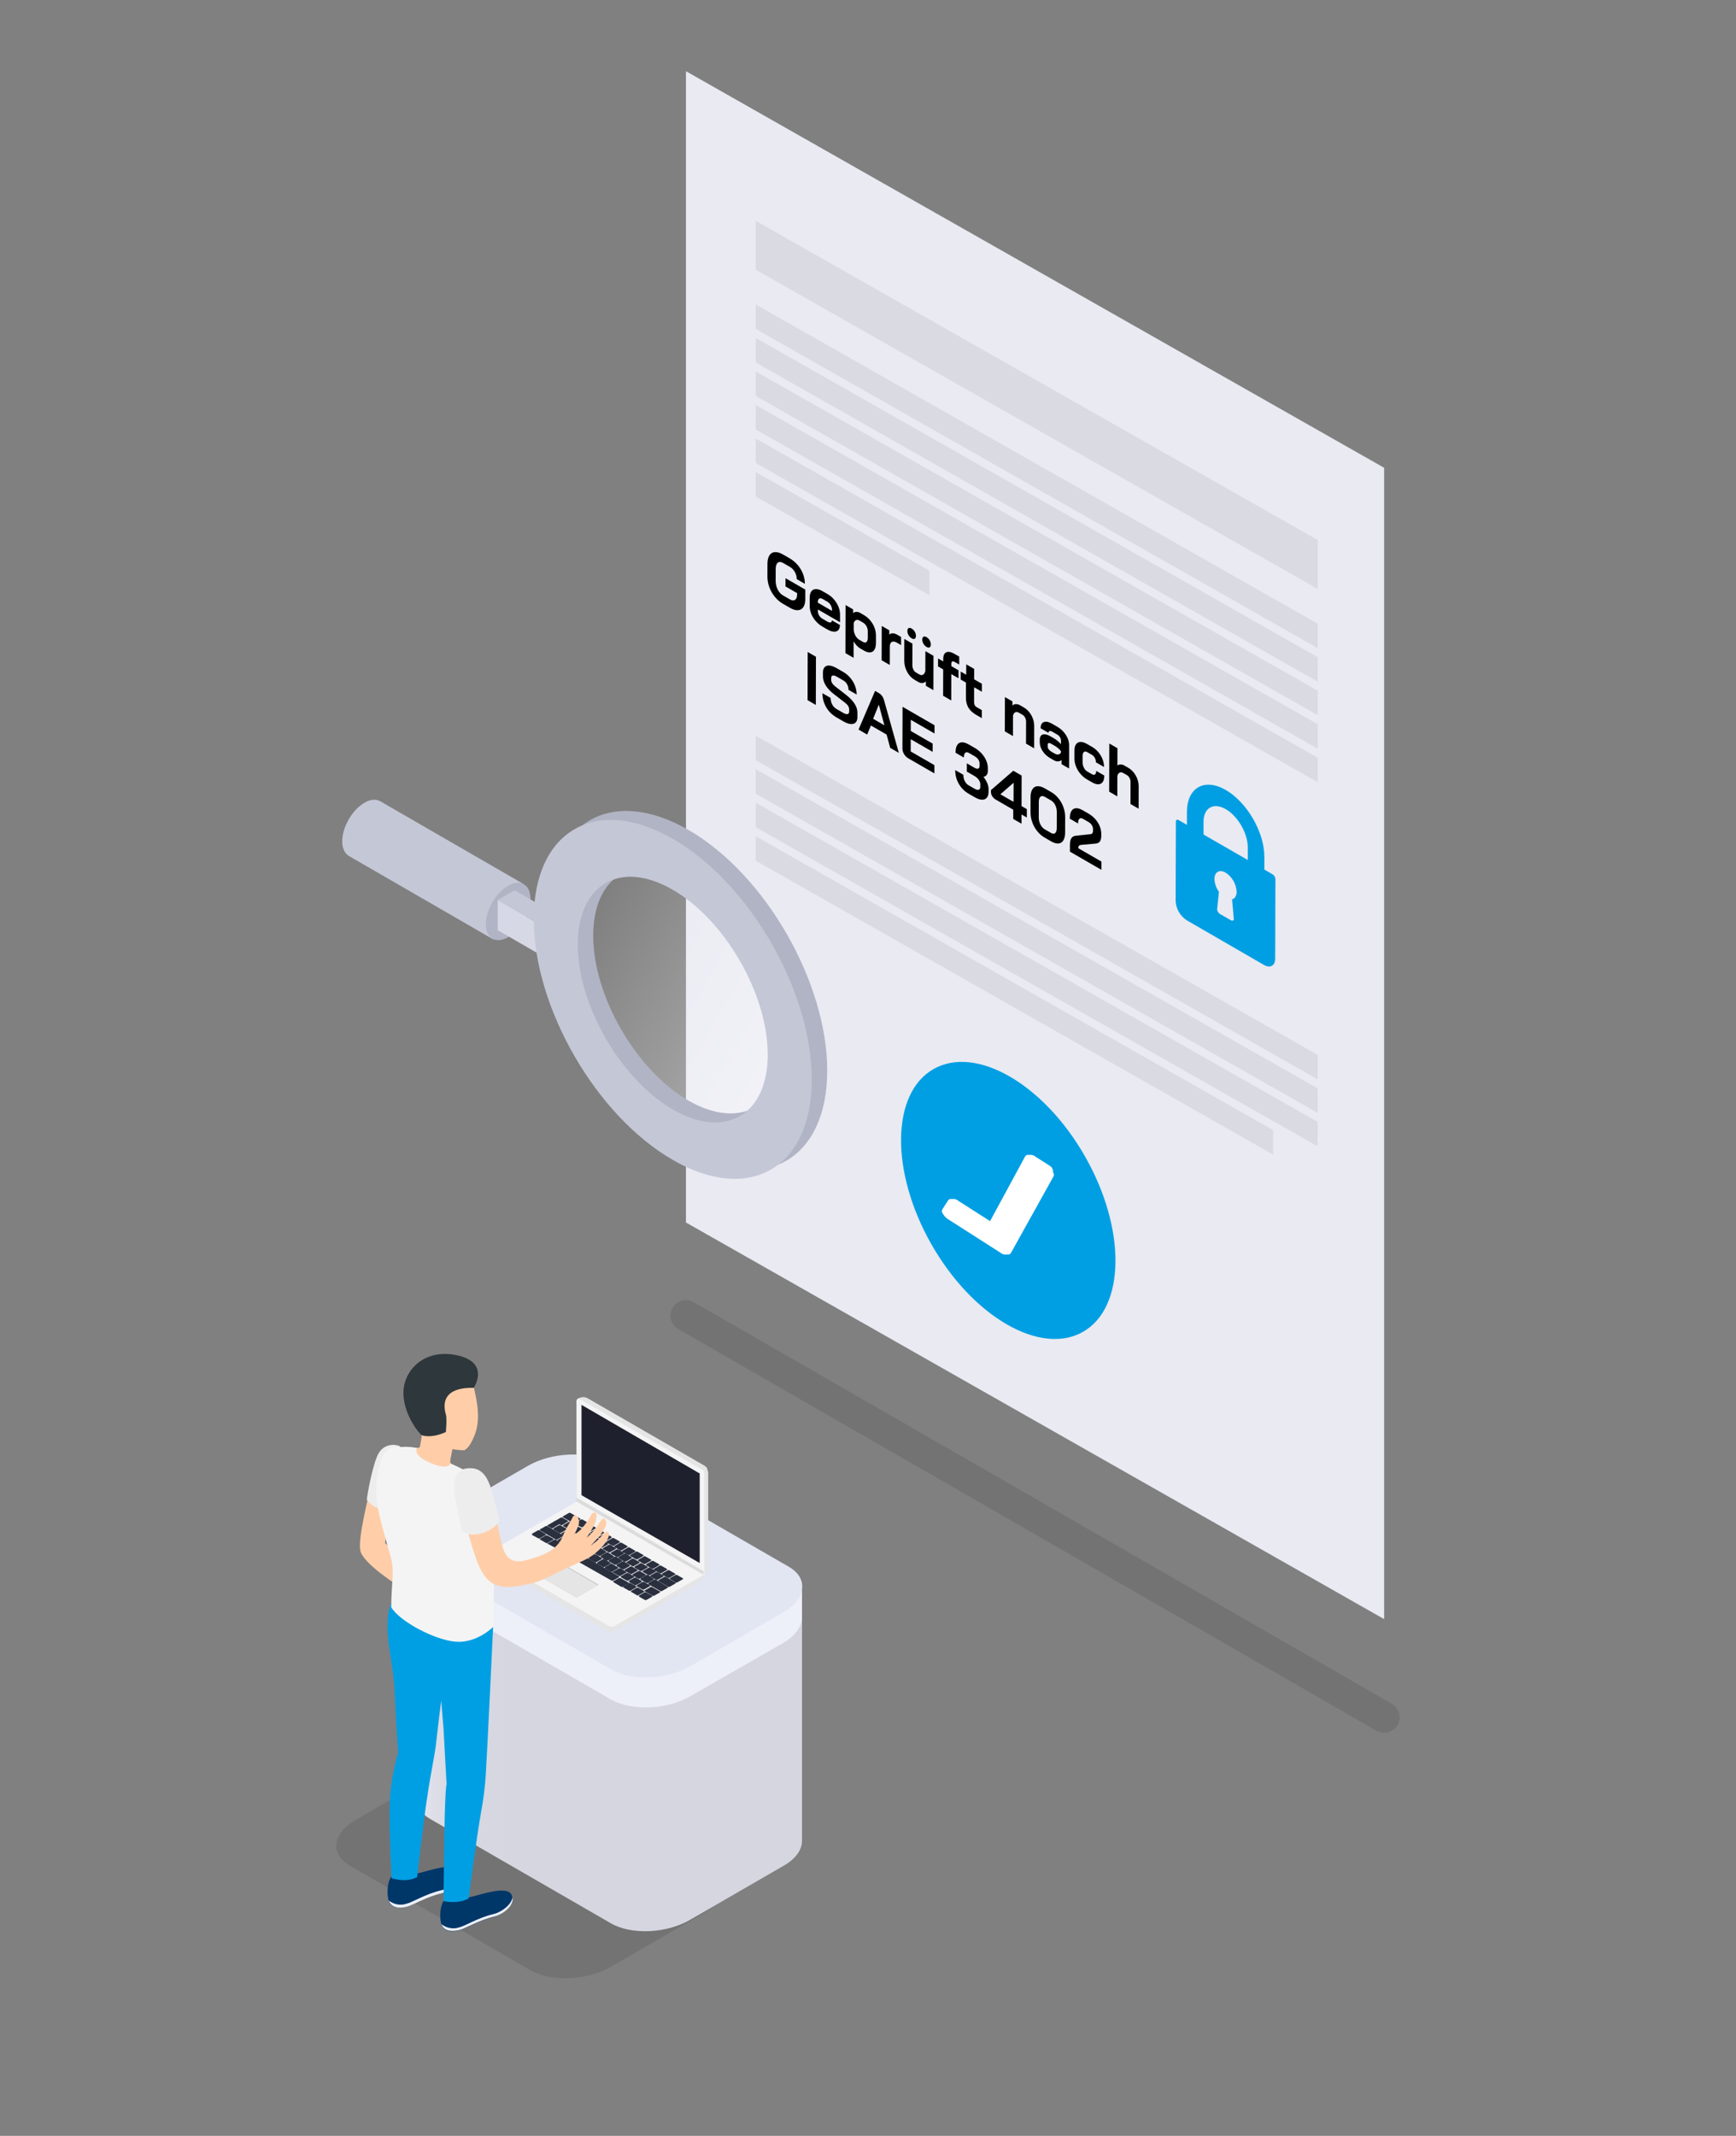 <svg viewBox="0 0 898.68 1105.3" xmlns="http://www.w3.org/2000/svg" xmlns:xlink="http://www.w3.org/1999/xlink"><rect x="0" y="0" width="898.68" height="1105.3" fill="#808080" stroke="none"/><linearGradient id="a" gradientTransform="matrix(1 0 0 -1 0 1376.37)" gradientUnits="userSpaceOnUse" x1="215.56" x2="415.19" y1="477.04" y2="477.04"><stop offset="0" stop-color="#e9eaf4"/><stop offset=".04" stop-color="#dedfe9"/><stop offset=".1" stop-color="#d7d8e2"/><stop offset=".27" stop-color="#d5d6e0"/></linearGradient><linearGradient id="b" gradientTransform="matrix(1 0 0 -1 0 1241.84)" gradientUnits="userSpaceOnUse" x1="414.47" x2="282.02" y1="686.3" y2="762.77"><stop offset="0" stop-color="#fff" stop-opacity=".4"/><stop offset=".89" stop-color="#fff" stop-opacity="0"/></linearGradient><path d="m716.53 896.72c-1.4 0-2.78-.37-3.99-1.07l-361.44-207.87c-3.84-2.21-5.17-7.12-2.96-10.96s7.12-5.17 10.96-2.96l361.44 207.87c3.84 2.21 5.17 7.12 2.96 10.96-1.43 2.49-4.09 4.03-6.96 4.02z" opacity=".1"/><path d="m716.53 837.89-361.43-205.25v-595.8l361.43 205.24z" fill="#e9eaf2"/><path d="m682.11 304.75-290.87-165.17v-25.3l290.87 165.17z" fill="#d9dae2"/><path d="m682.11 335.4-290.87-165.17v-12.65l290.87 165.17z" fill="#d9dae2"/><path d="m682.11 352.74-290.87-165.17v-12.65l290.87 165.17z" fill="#d9dae2"/><path d="m682.11 370.08-290.87-165.17v-12.65l290.87 165.17z" fill="#d9dae2"/><path d="m682.11 387.42-290.87-165.17v-12.64l290.87 165.17z" fill="#d9dae2"/><path d="m682.11 404.77-290.87-165.18v-12.64l290.87 165.17z" fill="#d9dae2"/><path d="m481.12 307.98-89.88-51.04v-12.65l89.88 51.04z" fill="#d9dae2"/><path d="m682.11 558.55-290.87-165.17v-12.65l290.87 165.17z" fill="#d9dae2"/><path d="m682.11 575.89-290.87-165.17v-12.65l290.87 165.17z" fill="#d9dae2"/><path d="m682.11 593.23-290.87-165.17v-12.65l290.87 165.18z" fill="#d9dae2"/><path d="m659.07 597.49-267.83-152.09v-12.64l267.83 152.08z" fill="#d9dae2"/><ellipse cx="522.27" cy="621.31" fill="#009fe3" rx="45.82" ry="78.26" transform="matrix(.869 -.494 .494 .869 -238.83 339.31)"/><path d="m543.73 603.48-7.57-4.83c-.89-.81-2.11-1.17-3.3-.98-1.05-.11-1.7.03-2.21.83l-18.11 33.43-16.33-10.43c-.89-.81-2.11-1.17-3.3-.98-1.05-.11-1.7.03-2.21.83l-2.8 4.38c-.47.74-.4 1.7.18 2.36.58 1 1.36 1.88 2.28 2.58l27.48 17.56c.89.81 2.11 1.17 3.3.98 1.05.11 1.7-.03 2.21-.83l21.92-39.4c.47-.74.4-1.7-.18-2.36.18-1.22-.35-2.43-1.37-3.12z" fill="#fff"/><path d="m274.75 1019.71-93.48-54.16c-10.63-6.02-9.23-16.85 3.01-23.87l47.54-27.48c12.24-7.02 30.69-7.82 41.33-1.81l93.48 54.16c10.63 6.02 9.23 16.85-3.01 23.87l-47.54 27.48c-12.24 7.02-30.69 7.82-41.33 1.81z" opacity=".1"/><path d="m415.18 952.3v-130.6l-199.6-22.47v131.4c-.2 4.01 2.21 7.82 7.02 10.63l93.48 53.96c10.63 6.22 29.09 5.42 41.33-1.81l47.54-27.48c7.02-3.81 10.43-8.83 10.23-13.64z" fill="url(#a)"/><path d="m415.18 835.95v-14.24h-15.45l-85.26-49.35c-10.63-6.02-29.09-5.42-41.33 1.81l-47.34 27.48c-.8.4-1.6 1-2.41 1.6l-7.62-4.01v15.65c0 4.01 2.21 7.82 7.02 10.63l93.48 53.96c10.63 6.02 29.09 5.42 41.33-1.81l47.54-27.28c7.02-4.01 10.43-9.43 10.03-14.44z" fill="#edf0f9"/><path d="m316.28 863.84-93.48-53.96c-10.63-6.22-9.23-16.85 3.01-23.87l47.54-27.48c12.24-7.02 30.69-7.82 41.33-1.81l93.48 53.96c10.63 6.02 9.23 16.85-3.01 23.87l-47.54 27.48c-12.24 7.22-30.69 8.02-41.33 1.81z" fill="#e2e5f2"/><path d="m364.22 814.89c0 1.6-1 3.21-2.41 4.01l-43.13 24.88c-1.4.8-3.21.8-4.61 0l-60.18-34.91c-1.4-.8-2.41-2.41-2.41-4.01v-.2z" fill="#e5e5e5"/><path d="m362.02 818.9-43.13 24.88c-.8.4-1.6.6-2.41.6v-29.49h47.74c0 1.6-.8 3.21-2.21 4.01z" fill="#e5e5e5"/><path d="m318.28 841.37c-1 .6-2.21.6-3.21 0l-62.59-36.11c-.4-.2-.8-.6-.6-1 0-.4.2-.6.6-.6l46.14-26.68 65.8 37.91z" fill="#f4f4f4"/><path d="m277.96 814.89.4.2 20.06 11.63 11.04-6.42.4-.2-20.46-11.83z" fill="#bfbfbf"/><path d="m278.36 815.09 20.06 11.63 11.04-6.42-20.06-11.63z" fill="#e5e5e5"/><g fill="#2b303f"><path d="m346.77 817.09 2.81 1.81c.4.2.6.2 1 0l2.81-1.6c.4-.2.4-.4 0-.6l-2.81-1.6c-.4-.2-.6-.2-1 0l-2.81 1.6c-.2.2-.2.4 0 .4z"/><path d="m342.76 814.89 2.81 1.6c.4.2.6.2 1 0l2.81-1.6c.2-.2.4-.4 0-.6l-2.81-1.6c-.4-.2-.6-.2-1 0l-2.81 1.6c-.2.2-.2.4 0 .6z"/><path d="m338.55 812.48 2.81 1.6c.4.2.6.2 1 0l2.81-1.6c.2-.2.4-.4 0-.6l-2.81-1.6c-.4-.2-.6-.2-1 0l-2.81 1.6c-.2.2-.2.4 0 .6z"/><path d="m334.53 810.07 2.81 1.6c.4.2.6.2 1 0l2.81-1.6c.2-.2.4-.4 0-.6l-2.81-1.6c-.4-.2-.6-.2-1 0l-2.81 1.6c-.2.2-.2.4 0 .6z"/><path d="m330.32 807.67 2.81 1.6c.4.2.6.2 1 0l2.81-1.6c.2-.2.4-.4 0-.6l-2.81-1.6c-.2-.2-.6-.2-.8 0l-2.81 1.6c-.2.2-.4.4-.2.6z"/><path d="m326.31 805.26 2.81 1.6c.4.2.6.2 1 0l2.81-1.6c.2-.2.4-.4 0-.6l-2.81-1.6c-.4-.2-.6-.2-1 0l-2.81 1.6c-.2.2-.2.4 0 .6z"/><path d="m322.1 803.05 3.01 1.6c.2.2.6.2.8 0l2.81-1.6c.2-.2.4-.4 0-.6l-2.81-1.6c-.2-.2-.6-.2-.8 0l-2.81 1.6c-.2.2-.4.4-.2.6z"/><path d="m318.08 800.64 2.81 1.6c.4.2.6.2 1 0l2.81-1.6c.2-.2.4-.4 0-.6l-2.81-1.6c-.4-.2-.6-.2-1 0l-2.81 1.6c-.2.2-.2.4 0 .6z"/><path d="m314.07 798.24 2.81 1.6c.4.2.6.2 1 0l2.81-1.6c.2-.2.4-.4 0-.6l-2.81-1.6c-.4-.2-.6-.2-1 0l-2.81 1.6c-.2.2-.4.4 0 .6z"/><path d="m309.86 795.83 2.81 1.6c.4.2.6.2 1 0l2.81-1.6c.2-.2.2-.4 0-.6l-2.81-1.6c-.2-.2-.6-.2-.8 0l-2.81 1.6c-.4.2-.4.4-.2.6z"/><path d="m305.85 793.42 2.81 1.6c.4.2.6.2 1 0l2.81-1.6c.2-.2.4-.4 0-.6l-2.81-1.6c-.4-.2-.6-.2-1 0l-2.81 1.6c-.2.2-.4.4 0 .6z"/><path d="m301.63 791.02 3.01 1.6c.2.2.6.2.8 0l2.81-1.6c.2-.2.4-.4 0-.6l-2.81-1.6c-.4-.2-.6-.2-1 0l-2.81 1.6c-.2.2-.2.6 0 .6z"/><path d="m297.62 788.61 3.01 1.6c.4.2.6.2 1 0l2.81-1.6c.2-.2.4-.4 0-.6l-2.81-1.6c-.4-.2-.6-.2-1 0l-2.81 1.6c-.4.2-.4.4-.2.6z"/><path d="m291.4 785.2 5.02 2.81c.4.2.6.2 1 0l2.81-1.6c.2-.2.4-.4 0-.6l-4.81-2.81c-.4-.2-.6-.2-1 0l-2.81 1.6c-.4.2-.4.4-.2.6z"/><path d="m336.74 815.89 2.81 1.6c.4.2.6.2 1 0l2.81-1.6c.2-.2.4-.4 0-.6l-2.81-1.6c-.4-.2-.6-.2-1 0l-2.81 1.6c-.2.2-.2.6 0 .6z"/><path d="m332.73 813.48 2.81 1.6c.4.2.6.2 1 0l2.81-1.6c.2-.2.4-.4 0-.6l-2.81-1.6c-.2-.2-.6-.2-.8 0l-2.81 1.6c-.4.4-.6.6-.2.6z"/><path d="m328.51 811.28 2.81 1.6c.4.2.6.2 1 0l2.81-1.6c.4-.2.4-.4 0-.6l-2.81-1.6c-.4-.2-.6-.2-1 0l-2.81 1.6c-.2 0-.2.2 0 .6-.2-.2 0-.2 0 0z"/><path d="m324.5 808.87 2.81 1.6c.2.2.6.2.8 0l2.81-1.6c.2-.2.4-.4 0-.6l-2.81-1.6c-.4-.2-.6-.2-1 0l-2.61 1.6c-.2.2-.4.4 0 .6z"/><path d="m320.29 806.46 2.81 1.6c.4.2.6.2 1 0l2.81-1.6c.2-.2.4-.4 0-.6l-2.81-1.81c-.4-.2-.6-.2-1 0l-2.81 1.6c-.2.4-.2.6 0 .8z"/><path d="m316.28 804.06 2.81 1.6c.4.2.6.2 1 0l2.81-1.6c.2-.2.2-.4 0-.6l-2.81-1.6c-.4-.2-.6-.2-1 0l-2.81 1.6c-.2.2-.2.6 0 .6z"/><path d="m312.07 801.65 2.81 1.6c.4.2.6.2 1 0l2.81-1.6c.2-.2.4-.4 0-.6l-2.81-1.6c-.2-.2-.6-.2-.8 0l-2.81 1.6c-.2.2-.4.4-.2.6z"/><path d="m308.05 799.24 2.81 1.6c.4.2.6.2 1 0l2.81-1.6c.2-.2.4-.4 0-.6l-2.81-1.6c-.4-.2-.6-.2-1 0l-2.81 1.6c-.2.4-.2.6 0 .6z"/><path d="m303.84 797.03 2.81 1.6c.2.2.6.2.8 0l2.81-1.6c.2-.2.4-.4 0-.6l-2.81-1.6c-.4-.2-.6-.2-1 0l-2.81 1.6c0 .2 0 .4.2.6z"/><path d="m299.83 794.63 2.81 1.6c.4.2.6.2 1 0l2.81-1.6c.2-.2.4-.4 0-.6l-2.81-1.81c-.4-.2-.6-.2-1 0l-2.81 1.6c-.2.4-.2.6 0 .8z"/><path d="m295.62 792.22 2.81 1.6c.4.2.6.2 1 0l2.81-1.6c.2-.2.2-.4 0-.6l-3.01-1.6c-.4-.2-.6-.2-1 0l-2.81 1.6c0 .2 0 .4.2.6z"/><path d="m291.6 789.81 3.01 1.6c.4.2.6.2 1 0l2.81-1.6c.2-.2.4-.4 0-.6l-3.01-1.6c-.4-.2-.6-.2-1 0l-2.81 1.6c-.2.2-.2.6 0 .6z"/><path d="m340.95 818.3 4.81 2.81c.4.2.6.2 1 0l2.81-1.6c.2-.2.4-.4 0-.6l-4.81-2.81c-.4-.2-.6-.2-1 0l-2.81 1.6c-.2.2-.2.4 0 .6z"/><path d="m291.2 785.4 2.81 1.6c.2.2.2.4 0 .4l-3.01 1.81c-.2.2-.6.2-.8 0l-.2-.2c-.2-.2-.6-.2-.8 0l-3.01 1.81c-.2.2-.6.2-.8 0l-1.81-1c-.2 0-.2-.2-.2-.4q0-.2.2-.2l2.81-1.6.6-.4.4-.2.4-.2 2.41-1.4c.4-.2.6-.2 1 0z"/><path d="m330.92 826.32 2.81 1.6c.4.2.6.2 1 0l2.81-1.6c.2-.2.4-.4 0-.6l-3.01-1.6c-.4-.2-.6-.2-1 0l-2.81 1.6c0 .2 0 .4.2.6z"/><path d="m326.91 823.92 2.81 1.6c.2.2.6.2.8 0l2.81-1.6c.2-.2.4-.4 0-.6l-2.81-1.6c-.4-.2-.6-.2-1 0l-2.81 1.6c-.2.2-.2.6.2.6z"/><path d="m322.7 821.51 2.81 1.6c.4.2.6.2 1 0l2.81-1.6c.2-.2.4-.4 0-.6l-2.81-1.6c-.4-.2-.6-.2-1 0l-2.81 1.6c-.2.4-.2.6 0 .6z"/><path d="m287.79 801.45 2.81 1.6c.4.2.6.2 1 0l2.81-1.6c.2-.2.4-.4 0-.6l-3.01-1.6c-.4-.2-.6-.2-1 0l-2.81 1.6c0 .2 0 .4.2.6z"/><path d="m283.78 799.04 3.01 1.6c.4.2.6.2 1 0l2.81-1.6c.2-.2.4-.4 0-.6l-2.81-1.6c-.4-.2-.6-.2-1 0l-2.81 1.6c-.2 0-.4 0-.4.2-.2.4 0 .6.2.4z"/><path d="m279.77 796.83 2.81 1.6c.4.2.6.2 1 0l2.81-1.6c.2-.2.4-.4 0-.6l-3.01-1.6c-.4-.2-.6-.2-1 0l-2.81 1.6c-.2.2-.2.4.2.6z"/><path d="m275.55 794.43 3.01 1.6c.4.2.6.2 1 0l2.81-1.6c.2-.2.4-.4 0-.6l-3.01-1.81c-.4-.2-.6-.2-1 0l-2.81 1.6c-.2.4-.2.6 0 .8z"/><path d="m317.48 818.7 4.01 2.41c.4.2.6.2 1 0l2.81-1.6c.2-.2.4-.4 0-.6l-4.01-2.21c-.4-.2-.6-.2-1 0l-2.81 1.6s-.2 0 0 .4z"/><path d="m292 803.85 4.01 2.21c.4.2.6.2 1 0l2.81-1.6c.2-.2.2-.4 0-.6l-4.01-2.21c-.4-.2-.6-.2-1 0l-2.81 1.6c-.2.2-.2.4 0 .6z"/><path d="m297.02 806.86 19.46 11.03c.4.2.6.2 1 0l2.81-1.6c.2-.2.4-.4 0-.6l-19.26-11.23c-.4-.2-.6-.2-1 0l-2.81 1.6c-.4.4-.4.6-.2.8z"/><path d="m331.72 817.5 2.81 1.6c.4.2.6.2 1 0l2.81-1.6c.2-.2.2-.4 0-.6l-2.81-1.81c-.4-.2-.6-.2-1 0l-2.81 1.6c-.2.6-.4.8 0 .8z"/><path d="m327.51 815.29 2.81 1.6c.4.2.6.2 1 0l2.81-1.6c.2-.2.4-.4 0-.6l-2.81-1.6c-.4-.2-.6-.2-1 0l-2.81 1.6c-.2.2-.2.4 0 .6z"/><path d="m323.5 812.88 2.81 1.6c.2.2.6.2.8 0l2.81-1.6c.2-.2.4-.4 0-.6l-2.81-1.6c-.2-.2-.6-.2-.8 0l-2.81 1.6c-.2.2-.2.6 0 .6z"/><path d="m319.29 810.47 2.81 1.6c.4.2.6.2 1 0l2.81-1.6c.2-.2.4-.4 0-.6l-2.81-1.81c-.4-.2-.6-.2-1 0l-2.81 1.6c-.2.4-.2.6 0 .8z"/><path d="m315.27 808.07 2.81 1.6c.4.2.6.2 1 0l2.81-1.6c.2-.2.4-.4 0-.6l-2.81-1.81c-.4-.2-.6-.2-1 0l-2.81 1.6c-.2.4-.4.8 0 .8z"/><path d="m311.06 805.86 2.81 1.6c.4.2.6.2 1 0l2.81-1.6c.2-.2.4-.4 0-.6l-2.81-1.81c-.4-.2-.6-.2-1 0l-2.81 1.6c-.2.4-.2.6 0 .8z"/><path d="m307.05 803.45 2.81 1.6c.4.2.6.2 1 0l2.81-1.6c.2-.2.4-.4 0-.6l-2.81-1.81c-.4-.2-.6-.2-1 0l-2.81 1.6c-.2.4-.2.6 0 .8z"/><path d="m303.04 801.05 2.81 1.6c.4.2.6.2 1 0l2.81-1.6c.2-.2.2-.4 0-.6l-2.81-1.81c-.4-.2-.6-.2-1 0l-2.81 1.6c-.4.4-.4.6 0 .8z"/><path d="m298.82 798.64 2.81 1.6c.4.2.6.2 1 0l2.81-1.6c.2-.2.4-.4 0-.6l-2.81-1.81c-.4-.2-.6-.2-1 0l-2.81 1.6c-.2.4-.2.6 0 .8z"/><path d="m294.81 796.23 3.01 1.6c.4.2.6.2 1 0l2.81-1.6c.2-.2.4-.4 0-.6l-2.81-1.6c-.4-.2-.6-.2-1 0l-2.81 1.6c-.4.2-.4.6-.2.6z"/><path d="m290.6 794.02 3.01 1.6c.4.2.6.2 1 0l2.81-1.6c.2-.2.4-.4 0-.6l-2.81-1.6c-.4-.2-.6-.2-1 0l-2.81 1.6c-.2 0-.4.2-.2.6z"/><path d="m286.59 791.62 2.81 1.6c.4.2.6.2 1 0l2.81-1.6c.2-.2.4-.4 0-.6l-3.01-1.6c-.4-.2-.6-.2-1 0l-2.81 1.6c0 .2 0 .4.2.6z"/><path d="m335.74 819.9 6.02 3.41c.4.2.6.2 1 0l2.81-1.6c.2-.2.4-.4 0-.6l-6.02-3.61c-.4-.2-.6-.2-1 0l-2.81 1.6c-.2.4-.2.8 0 .8z"/><path d="m329.72 820.91 2.81 1.6c.4.2.6.2 1 0l2.81-1.6c.4-.2.4-.4 0-.6l-2.81-1.6c-.4-.2-.6-.2-1 0l-2.81 1.6c-.2.4-.2.6 0 .6z"/><path d="m325.71 818.7 2.81 1.6c.2.2.6.2.8 0l2.81-1.6c.2-.2.2-.4 0-.6l-2.81-1.6c-.4-.2-.6-.2-1 0l-2.81 1.6c0 .2-.2.4.2.6z"/><path d="m321.49 816.29 2.81 1.6c.4.2.6.2 1 0l2.81-1.6c.2-.2.4-.4 0-.6l-2.81-1.6c-.4-.2-.6-.2-1 0l-2.81 1.6c-.2.2-.2.6 0 .6z"/><path d="m317.48 813.88 2.81 1.6c.4.2.6.2 1 0l2.81-1.6c.2-.2.4-.4 0-.6l-2.81-1.6c-.4-.2-.6-.2-1 0l-2.81 1.6c-.2 0-.4 0-.4.2 0 .4.2.6.4.4z"/><path d="m313.27 811.68 2.81 1.6c.4.2.6.2 1 0l2.81-1.6c.2-.2.4-.4 0-.6l-3.01-1.81c-.2-.2-.6-.2-.8 0l-2.81 1.6c-.2.4-.2.6 0 .8z"/><path d="m309.26 809.27 2.81 1.6c.4.2.6.2 1 0l2.81-1.6c.4-.2.4-.4 0-.6l-2.81-1.81c-.4-.2-.6-.2-1 0l-2.81 1.6c-.2.4-.2.6 0 .8z"/><path d="m305.04 806.86 2.81 1.6c.2.2.6.2.8 0l2.81-1.6c.2-.2.4-.4 0-.6l-2.81-1.81c-.4-.2-.6-.2-1 0l-2.81 1.6c0 .4 0 .6.2.8z"/><path d="m301.03 804.46 2.81 1.6c.4.2.6.2 1 0l2.81-1.6c.2-.2.4-.4 0-.6l-2.81-1.81c-.4-.2-.6-.2-1 0l-2.81 1.6c-.2.4-.2.6 0 .8z"/><path d="m296.82 802.05 2.81 1.6c.4.2.6.2 1 0l2.81-1.6c.2-.2.4-.4 0-.6l-2.81-1.81c-.4-.2-.6-.2-1 0l-2.81 1.6c0 .6-.2.8 0 .8z"/><path d="m292.81 799.84 3.01 1.6c.4.2.6.2 1 0l2.81-1.6c.2-.2.4-.4 0-.6l-2.81-1.81c-.4-.2-.6-.2-1 0l-2.81 1.6c-.4.4-.4.6-.2.8z"/><path d="m288.79 797.43 2.81 1.6c.4.2.6.2 1 0l2.81-1.6c.4-.2.4-.4 0-.6l-2.81-1.6c-.4-.2-.6-.2-1 0l-2.81 1.6c-.2.2-.4.4 0 .6z"/><path d="m279.57 792.02 8.02 4.61c.4.2.6.2 1 0l2.81-1.6c.2-.2.4-.4 0-.6l-8.02-4.61c-.4-.2-.6-.2-1 0l-2.81 1.6c-.2.2-.2.4 0 .6z"/><path d="m333.73 823.51 4.01 2.21c.4.2.6.2 1 0l2.81-1.6c.2-.2.4-.4 0-.6l-4.01-2.21c-.2-.2-.6-.2-.8 0l-2.81 1.6c-.2 0-.4.2-.2.6z"/></g><path d="m364.22 814.89-65.8-37.91v-51.76l.6-1.2.6-.2c1.4-.8 3.21-.8 4.61 0l60.18 34.71c1.4.8 2.21 2.41 2.21 4.01v48.55c-.4 2.41-1 3.01-2.41 3.81z" fill="#e5e5e5"/><path d="m358.2 764.74-59.78-37.91v-1.81l.6-1.2.6-.2c1.4-.8 3.21-.8 4.61 0l60.18 34.71c.8.4 1.4 1 1.81 1.81l-8.02 4.61z" fill="#e5e5e5"/><path d="m300.03 724.01 63.39 36.51c.8.4 1.2 1.2 1.2 2.01v52.56l-66-38.12v-52.16c0-.6.4-1 .8-1h.2q.2 0 .4.2z" fill="#dceeff"/><path d="m300.03 724.01 63.39 36.51c.8.4 1.2 1.2 1.2 2.01v52.56l-66-38.12v-52.16c0-.6.4-1 .8-1h.2q.2 0 .4.2z" fill="#f4f4f4"/><path d="m364.22 814.89v-1.81l-65.8-38.11v2z" fill="#dbdbdb"/><path d="m301.03 727.02v46.74l61.19 35.11v-46.34z" fill="#1e212d"/><path d="m191.7 769.15c-.6 4.81-6.42 26.08-5.22 33.1s21.06 19.26 21.06 19.26l2.81-12.24-11.03-10.83 3.01-20.26z" fill="#ffcea9"/><path d="m207.15 748.49c-4.01-1.81-8.83-.4-11.03 3.41-3.01 4.81-6.02 21.47-6.22 24.27 0 0 4.01 5.62 10.23 4.81l7.02-32.5z" fill="#ededed"/><path d="m229.82 983.4c4.41 1.2 9.03.6 12.84-1.6 3.01 0 20.06-7.02 22.27-1 2.01 5.22-5.22 10.23-9.23 11.23-8.43 2.01-14.84 6.22-18.26 7.02-2.61.6-5.82.8-7.82-1.2-2.41-2.41-2.21-11.23.2-14.44z" fill="#003769"/><path d="m237.64 997.44c3.41-.8 9.63-5.02 18.26-7.02 3.21-.8 8.83-4.41 9.43-8.63.8 5.02-5.82 9.23-9.43 10.03-8.43 2.01-14.84 6.22-18.26 7.02-2.61.6-5.82.8-7.82-1-.6-.6-1-1.2-1.2-2.01 2.61 2.01 6.02 2.61 9.03 1.6z" fill="#edf0f9"/><path d="m202.53 971.16c4.41 1.2 9.03.6 12.84-1.6 3.01 0 19.86-7.02 22.27-1 2.01 5.22-5.22 10.23-9.23 11.23-8.43 2.01-14.84 6.22-18.26 7.02-2.61.6-5.82.8-7.82-1.2-2.41-2.41-2.21-11.23.2-14.44z" fill="#003769"/><path d="m210.36 985.2c3.41-.8 9.63-5.02 18.26-7.02 3.21-.8 8.83-4.41 9.43-8.63.8 4.81-5.82 9.23-9.43 10.23-8.43 2.01-14.84 6.22-18.26 7.02-2.61.6-5.82.8-7.82-1.2-.6-.6-1-1.2-1.2-2.01 2.61 2.01 6.02 2.61 9.03 1.6z" fill="#edf0f9"/><path d="m202.33 925.42c.8-6.22 2.01-12.44 3.81-18.46 0 0-1.2-15.85-1.81-31.09-.6-17.05-6.62-32.3-2.01-45.94l52.96 11.84s-3.21 68.21-3.81 76.63c-.4 6.42-1.2 12.84-2.41 19.26-2.41 13.24-6.42 44.74-6.42 44.74-5.62 3.21-13.04 1.4-13.04 1.4s.4-39.92.8-49.35c.4-11.64.8-10.83.8-10.83l-1.6-29.09-1.2-14.44s-1.4 10.63-2.41 20.06c-.8 8.22-2.81 15.85-5.02 31.09-2.01 13.44-5.02 40.12-5.02 40.12-5.62 3.21-13.24.6-13.24.6s-2.01-35.11-.4-46.54z" fill="#009fe3"/><path d="m209.96 748.69c4.01.2 7.02 1.2 7.42 0 .4-2.01.8-4.21 1-6.22l-.8-2.41c-5.02-3.01-6.62-8.63-7.22-15.05-1.2-10.83 4.81-20.46 15.65-21.47 10.23-1 17.65 6.22 19.66 16.05 1 4.81 3.21 14.04.4 22.07-1.6 4.41-3.61 8.02-5.82 8.83-2.01 0-4.01-.2-6.02-.6l-1 5.02c-.4 2.01-.2 3.01 3.61 5.42s-5.82 7.22-12.24 6.82-13.44-4.21-15.45-8.43c-2.21-4.81-2.01-10.23.8-10.03z" fill="#ffcea9"/><path d="m215.77 749.29c-1.2 2.81 1.81 6.02 9.23 8.63s8.22-.6 8.22-.6c5.02 2.21 10.03 4.81 14.64 7.62 4.61 3.21 6.62 12.24 7.22 27.88.6 17.85.8 44.53.2 49.15 0 0-8.43 8.43-19.26 7.62s-29.09-10.43-33.5-17.85c.2-15.65 2.01-18.46-.6-27.28-5.82-20.66-8.83-29.29-6.22-42.93 2.41-11.43 5.62-12.84 10.03-12.64 3.41-.2 6.62-.2 10.03.4z" fill="#f4f4f4"/><path d="m272.14 807.47c-8.83 2.21-11.03-3.41-12.24-8.02-2.81-11.23-4.41-21.47-6.42-27.88-2.41-7.62-5.02-8.83-8.83-10.23-4.21-1.81-8.02 2.01-6.62 11.43 1.81 11.03 4.41 22.07 8.02 32.7 1.2 3.61 3.61 9.83 7.42 12.84 4.61 3.81 11.43 3.61 22.07 1 4.41-1 9.43-3.81 17.85-7.82 2.21-1 4.01-1.81 8.43-3.81 4.41-2.01 8.22-5.02 11.23-8.83 2.21-3.21 2.61-4.81 2.01-5.62s-1.6-.8-2.81.6c-1.81 2.41-4.01 4.41-6.42 6.02 0 0 2.81-3.01 4.41-4.81 1.4-1.81 2.61-3.61 3.41-5.62s-.8-4.61-2.01-3.21-1.81 2.81-4.01 5.62c-1.2 1.4-2.61 2.81-4.01 4.01 1.4-2.01 2.61-4.01 3.81-6.22 1-1.81 1.4-3.61 1.4-5.62 0-1-1.4-2.21-2.81-.2-1.2 2.61-3.01 5.02-4.81 7.22-2.01 2.01-3.81 3.21-3.81 2.81.8-1.4 1.4-2.81 2.01-4.21.8-2.41 0-5.02-1.4-5.22s-1-.2-2.21 2.01c-1.4 2.41-2.81 4.81-4.01 7.42-.8 2.41-2.01 4.41-3.81 6.22-2.41 2.61-7.22 5.22-15.85 7.42z" fill="#ffcea9"/><path d="m241.45 759.92c6.02-.8 10.23 1.81 12.84 10.83 2.61 9.03 4.41 16.25 4.41 16.25-2.41 3.41-6.02 5.82-10.03 6.62-7.02 1.81-9.63-1.6-9.63-1.6s-2.01-9.43-3.21-15.85-1.6-15.25 5.62-16.25z" fill="#ededed"/><path d="m245.26 718.19s9.43-14.24-11.03-17.25c-14.64-2.01-24.07 7.42-25.28 17.65-1 9.83 5.02 19.86 9.23 24.07 2.01.8 6.62 1.2 12.64-1.6.2-2.61.4-5.42.2-8.02.4-.2-6.82-15.25 14.24-14.84z" fill="#2e373c"/><path d="m658.83 452.5c.84.55 1.36 1.47 1.42 2.47l-.12 41.12c0 3.62-2.59 5.1-5.77 3.29l-40.05-23.16c-3.37-2.2-5.49-5.87-5.71-9.88l.12-41.12c0-.91.65-1.28 1.43-.82l4.3 2.47v-6.59c0-12.7 9.06-17.84 20.1-11.46s20.01 21.9 19.97 34.59v6.59l4.3 2.5zm-12.89-7.41v-6.59c0-7.26-5.1-16.13-11.41-19.77s-11.47-.71-11.49 6.55v6.59l22.9 13.18m-7.25 30.23-.88-9.88c1.47-.38 2.36-1.81 2.36-3.94-.21-4.02-2.33-7.69-5.71-9.88-3.15-1.82-5.77-.35-5.77 3.29.09 2.4.9 4.71 2.33 6.64l-.93 8.81c-.03.52.09 1.03.35 1.48.25.48.62.88 1.07 1.17l5.77 3.29c.31.23.73.25 1.07.07.3-.27.44-.67.36-1.07" fill="#009fe3"/><path d="m408.89 289.01c1.55.89 2.91 2.04 4.09 3.43s2.09 2.93 2.73 4.61.97 3.38.96 5.08l-4.21-2.43c0-1.28-.32-2.5-.98-3.67-.66-1.16-1.53-2.06-2.6-2.68l-3.47-2c-1.16-.67-2.09-.71-2.79-.13s-1.06 1.66-1.06 3.25l-.02 6.12c0 1.59.34 3.08 1.03 4.46s1.6 2.4 2.74 3.06l3.66 2.11c1.05.61 1.93.67 2.62.19s1.04-1.37 1.05-2.68v-.78s-6.01-3.47-6.01-3.47v-4.27s10.24 5.9 10.24 5.9v5.05c-.02 1.73-.35 3.08-1.02 4.06s-1.6 1.49-2.8 1.56-2.56-.34-4.09-1.22l-3.66-2.11c-1.59-.92-2.99-2.12-4.21-3.61s-2.16-3.14-2.83-4.96-1-3.67-.99-5.55l.02-6.55c0-1.87.35-3.34 1.02-4.38.68-1.05 1.63-1.61 2.86-1.68s2.65.35 4.26 1.28l3.47 2z"/><path d="m434.86 322.01-11.46-6.62v.85c0 .78.21 1.54.64 2.26.44.73 1.03 1.31 1.77 1.73l2.41 1.39c.72.42 1.31.57 1.76.46.44-.11.67-.46.67-1.06l4.15 2.4c0 1.19-.29 2.08-.85 2.69-.56.6-1.35.86-2.35.79-1.01-.08-2.16-.5-3.46-1.25l-2.35-1.36c-1.31-.75-2.46-1.7-3.45-2.83-1.01-1.14-1.78-2.37-2.34-3.7-.55-1.33-.83-2.65-.83-3.95v-4.59c.02-1.4.3-2.47.86-3.22.57-.74 1.34-1.13 2.35-1.14 1-.02 2.15.35 3.46 1.1l2.48 1.43c1.98 1.14 3.57 2.7 4.77 4.68 1.19 1.97 1.79 4.03 1.78 6.16v3.77zm-11.51-10.14 7.37 4.26v-.28c0-.93-.21-1.79-.64-2.6s-1.01-1.42-1.73-1.84l-2.51-1.45c-.74-.43-1.35-.48-1.8-.15-.46.33-.69.98-.69 1.96v.11"/><path d="m436.68 347.84c1.34.78 2.53 1.78 3.56 3.02s1.83 2.59 2.39 4.07.84 2.98.84 4.5l-4.21-2.43c0-1-.23-1.93-.71-2.81s-1.1-1.55-1.89-2l-3.5-2.02c-.87-.5-1.57-.69-2.09-.57s-.79.54-.79 1.25v.96c0 1.19.7 2.33 2.13 3.44l5.67 4.41c1.88 1.46 3.31 2.96 4.3 4.5.99 1.53 1.48 3.06 1.48 4.58v2.35c-.01 1.26-.32 2.2-.93 2.82s-1.47.88-2.56.78c-1.1-.1-2.37-.56-3.81-1.4l-3.56-2.06c-2.27-1.31-4.05-3.07-5.32-5.27-1.28-2.2-1.91-4.6-1.9-7.21l4.21 2.43c0 1.23.27 2.36.81 3.38s1.3 1.8 2.27 2.36l3.44 1.99c.91.52 1.65.73 2.22.62s.85-.53.86-1.27v-1.21c0-1.16-.73-2.32-2.22-3.46l-5.7-4.39c-1.86-1.43-3.27-2.93-4.22-4.49-.96-1.56-1.43-3.13-1.43-4.69v-1.99c0-1.26.31-2.2.9-2.82s1.43-.88 2.52-.78 2.34.57 3.77 1.39l3.5 2.02z"/><path d="m452.69 324.78c.51 1.34.77 2.69.76 4.04v3.99c-.02 1.47-.28 2.62-.8 3.45s-1.24 1.28-2.18 1.36c-.93.08-2.01-.23-3.22-.93l-2.01-1.16c-.58-.33-1.17-.83-1.78-1.49s-1.13-1.38-1.56-2.15l-.02 8.54-4.21-2.43.07-24.88 3.9 2.25v1.92c.43-.41.98-.63 1.66-.65.67-.02 1.33.16 1.97.53l1.95 1.13c1.24.72 2.33 1.64 3.28 2.77s1.68 2.37 2.19 3.71zm-3.45 5.24v-3.28c.01-.93-.22-1.81-.68-2.65s-1.08-1.48-1.84-1.92l-1.89-1.09c-.6-.35-1.17-.39-1.71-.15-.54.25-.93.74-1.18 1.47v3.52c.09 1.1.4 2.13.93 3.07.52.94 1.17 1.64 1.93 2.08l1.92 1.11c.76.44 1.37.46 1.83.06s.69-1.15.69-2.24"/><path d="m466.46 329.63v4.2s-2.12-1.22-2.12-1.22c-1.09-.63-1.98-.77-2.67-.4s-1.03 1.14-1.03 2.33l-.03 9.58-4.21-2.43.05-17.76 3.9 2.25v2.28c.39-.46.95-.7 1.69-.72.73-.02 1.5.21 2.31.67z"/><path d="m479.04 336.96 4.21 2.43-.05 17.76-3.9-2.25v-2.28c-.47.49-1.06.77-1.75.84s-1.36-.07-2-.44l-2.04-1.18c-1.63-.94-2.94-2.33-3.93-4.18-.99-1.84-1.48-3.8-1.47-5.86l.03-11.14 4.21 2.43-.03 11.21c0 .78.17 1.52.51 2.2s.79 1.19 1.35 1.51l1.8 1.04c.68.39 1.3.42 1.86.09s.95-.96 1.18-1.9l.03-10.29z"/><path d="m471.95 330.34c-.66-.38-1.2-.92-1.61-1.62s-.62-1.43-.61-2.19.21-1.25.62-1.48c.41-.22.95-.15 1.61.24s1.17.91 1.58 1.61.62 1.43.61 2.19-.21 1.22-.62 1.46-.94.17-1.58-.2z"/><path d="m479.63 334.77c-.64-.37-1.17-.91-1.58-1.62s-.62-1.44-.61-2.17.21-1.25.62-1.48c.41-.22.94-.15 1.58.22s1.2.92 1.61 1.62.62 1.43.61 2.19-.21 1.25-.62 1.48c-.41.22-.95.15-1.61-.24z"/><path d="m496.56 339.77v4.13s-2.18-1.25-2.18-1.25c-.66-.38-1.14-.49-1.44-.33s-.45.6-.45 1.31v1.1s3.71 2.15 3.71 2.15v4.13s-3.73-2.15-3.73-2.15l-.04 13.63-4.21-2.43.04-13.63-2.66-1.54v-4.13s2.68 1.54 2.68 1.54v-1.17c0-1.92.54-3.12 1.61-3.58 1.07-.47 2.55-.15 4.45.95l2.23 1.29z"/><path d="m504.3 346.16-.02 5.38 4.03 2.33v4.13s-4.04-2.33-4.04-2.33l-.02 7.58c0 .66.11 1.21.32 1.65.22.43.56.79 1.04 1.06l2.66 1.54v4.13s-2.99-1.72-2.99-1.72c-1.82-1.05-3.15-2.29-3.99-3.73s-1.26-3.15-1.26-5.15l.02-7.8-2.73-1.57v-4.13s2.86 1.65 2.86 1.65l.02-5.38 4.09 2.36z"/><path d="m529.91 366.04c1.65.95 2.98 2.31 3.98 4.08 1 1.76 1.49 3.62 1.49 5.57l-.03 11.57-4.21-2.43.03-11.39c0-.74-.17-1.43-.51-2.08s-.78-1.13-1.31-1.44l-1.86-1.07c-.72-.42-1.37-.49-1.94-.21s-.95.85-1.14 1.71l-.03 10.57-4.21-2.43.05-17.76 3.9 2.25v2.14c.45-.47 1.04-.72 1.76-.74s1.45.18 2.17.59z"/><path d="m551.8 380.34c1.11 1.75 1.67 3.53 1.66 5.36l-.03 12-3.9-2.25v-2.14c-.49.45-1.1.69-1.83.71-.72.02-1.44-.17-2.14-.58l-1.92-1.11c-1.61-.93-2.91-2.14-3.9-3.64s-1.48-3.01-1.48-4.53v-1.32c0-1.5.53-2.4 1.56-2.72 1.04-.32 2.4.01 4.09.99l1.89 1.09c.54.31 1.12.73 1.73 1.25.62.52 1.19 1.08 1.7 1.66v-1.85c0-.59-.16-1.17-.5-1.74-.34-.56-.79-1.01-1.35-1.33l-2.66-1.54c-.58-.33-1.04-.45-1.4-.34-.35.11-.53.42-.53.94l-4.09-2.36c0-1.73.56-2.81 1.67-3.23s2.56-.11 4.36.93l2.66 1.54c1.82 1.05 3.28 2.45 4.39 4.2zm-2.57 9.02v-.61c-.33-.48-.79-.97-1.37-1.47-.59-.51-1.21-.95-1.87-1.33l-1.95-1.13c-.5-.29-.9-.38-1.21-.27s-.47.4-.47.87v.93c0 .45.17.92.51 1.4s.79.88 1.35 1.21l1.67.97c.76.44 1.45.61 2.05.5s1.04-.46 1.31-1.06"/><path d="m565.28 386.47c1.24.72 2.33 1.63 3.28 2.75s1.68 2.34 2.19 3.67.77 2.67.76 4.02l-4.18-2.41c0-.81-.19-1.56-.57-2.27s-.88-1.24-1.5-1.6l-2.39-1.38c-.72-.42-1.31-.45-1.75-.1-.45.35-.67 1.01-.67 1.98v3.45c-.01.97.21 1.89.67 2.76s1.04 1.51 1.76 1.93l2.39 1.38c.66.38 1.19.42 1.6.1.4-.31.61-.92.61-1.82l4.18 2.41c0 2.16-.59 3.56-1.77 4.19s-2.72.39-4.64-.72l-2.45-1.41c-1.3-.75-2.45-1.71-3.45-2.88s-1.77-2.45-2.32-3.83c-.54-1.38-.81-2.78-.81-4.18v-4.16c.02-1.4.29-2.48.84-3.23s1.32-1.14 2.32-1.16c.99-.02 2.14.34 3.44 1.1l2.45 1.41z"/><path d="m578.47 387.2-.03 8.94c.46-.35 1.02-.53 1.69-.52.67 0 1.32.19 1.94.55l1.92 1.11c1.65.95 2.98 2.31 3.98 4.08 1 1.76 1.49 3.62 1.49 5.57l-.03 11.57-4.21-2.43.03-11.39c0-.74-.17-1.43-.51-2.08s-.78-1.13-1.31-1.44l-1.92-1.11c-.72-.42-1.37-.49-1.94-.21s-.95.85-1.14 1.71l-.03 10.57-4.21-2.43.07-24.92z"/><path d="m422.4 339.88-.07 24.92-4.28-2.47.07-24.92z"/><path d="m457.65 362.37 7.65 27.24-4.46-2.58-1.87-6.89-8.12-4.69-1.94 4.69-4.46-2.58 8.56-20.02 1.92 1.11c1.34.78 2.25 2.01 2.72 3.71zm-5.65 9.61 5.82 3.36-2.86-10.63-.03-.02-2.94 7.29"/><path d="m483.77 375.31v4.27s-12.28-7.08-12.28-7.08l-.02 5.77 11.34 6.55v4.27s-11.35-6.55-11.35-6.55l-.02 6.34 12.27 7.08v4.27s-13.55-7.82-13.55-7.82c-.89-.51-1.61-1.24-2.17-2.18s-.83-1.91-.83-2.9l.06-21.57 16.54 9.55z"/><path d="m504.68 387.1c1.32.76 2.49 1.71 3.51 2.85s1.81 2.36 2.36 3.66c.55 1.31.83 2.6.83 3.88v1.42c0 .88-.21 1.58-.6 2.12-.39.53-.95.86-1.68.99.85 1.06 1.5 2.14 1.96 3.24s.69 2.1.69 3v1.42c0 1.38-.31 2.43-.91 3.15s-1.45 1.06-2.53 1.02c-1.09-.04-2.34-.48-3.77-1.3l-3.01-1.73c-2.21-1.28-3.94-3-5.18-5.17-1.25-2.17-1.86-4.55-1.86-7.13l4.21 2.43c0 1.23.24 2.33.74 3.29.49.96 1.19 1.71 2.1 2.23l3.01 1.73c.87.5 1.57.66 2.11.49.54-.18.81-.67.81-1.48v-1.42c0-.74-.27-1.49-.83-2.26s-1.28-1.42-2.17-1.93l-3.97-2.29v-4.27s3.98 2.29 3.98 2.29c.78.45 1.42.6 1.89.43.48-.16.72-.6.72-1.32v-1.42c0-.66-.22-1.32-.67-1.98-.45-.65-1.04-1.19-1.76-1.61l-3.01-1.73c-.85-.49-1.5-.53-1.97-.12s-.7 1.23-.71 2.46l-4.31-2.49c0-2.59.63-4.25 1.86-4.99s2.94-.48 5.13.79l3.01 1.73z"/><path d="m528.83 417.16 2.73 1.57v4.34s-2.74-1.57-2.74-1.57v4.77s-4.29-2.47-4.29-2.47v-4.77s-8.82-5.1-8.82-5.1c-.87-.5-1.54-1.1-2.01-1.8s-.71-1.46-.71-2.26v-1s11.57-10.01 11.57-10.01l4.31 2.49zm-4.15-2.18.03-9.86-.03-.02-6.81 5.94 6.82 3.93"/><path d="m550.5 417.73c.61 1.68.91 3.39.9 5.12l-.02 7.97c0 1.73-.31 3.09-.91 4.07s-1.45 1.52-2.55 1.61-2.37-.28-3.81-1.11l-3.28-1.9c-1.45-.83-2.73-1.94-3.84-3.3-1.11-1.37-1.98-2.89-2.59-4.58-.62-1.69-.92-3.4-.92-5.13l.02-7.97c0-1.73.31-3.09.93-4.06.61-.98 1.48-1.51 2.6-1.59s2.41.3 3.88 1.15l3.28 1.9c1.43.82 2.68 1.91 3.78 3.27 1.09 1.36 1.94 2.87 2.55 4.55zm-3.43 10.68.02-8.12c0-1.31-.27-2.51-.81-3.62-.55-1.11-1.27-1.93-2.18-2.45l-3.16-1.82c-.95-.55-1.72-.59-2.3-.13s-.87 1.34-.88 2.65l-.02 8.12c0 1.31.28 2.52.86 3.65s1.34 1.97 2.29 2.52l3.16 1.82c.91.52 1.64.55 2.19.07s.83-1.37.83-2.68"/><path d="m563.54 421.08c1.3.75 2.45 1.69 3.44 2.8.99 1.12 1.76 2.33 2.3 3.65.54 1.31.81 2.61.81 3.89v1.14c0 1.28-.24 2.24-.71 2.89s-1.2 1.01-2.19 1.11l-7.48.67c-.5.05-.87.2-1.13.45s-.39.68-.39 1.27l11.99 6.92v4.27s-16.31-9.41-16.31-9.41v-3.56c.01-1.42.24-2.53.7-3.31s1.23-1.24 2.33-1.36l7.7-.83c.37-.02.67-.19.89-.49s.33-.67.33-1.09v-1.14c0-.66-.21-1.32-.63-1.97s-.97-1.17-1.66-1.56l-2.85-1.65c-.81-.47-1.44-.49-1.89-.08s-.69 1.24-.69 2.47l-4.28-2.47c0-2.59.61-4.26 1.81-5.01s2.87-.52 4.99.71l2.91 1.68z"/><path d="m270.71 457.3-73.83-42.64-.27-.13c-2.13-1.07-4.93-.93-8 .93-6.4 3.73-11.46 12.66-11.46 19.99 0 3.73 1.47 6.4 3.6 7.6l74.76 43.18 15.19-28.92z" fill="#c4c7d6"/><ellipse cx="263.08" cy="471.67" fill="#b1b4c4" rx="16.26" ry="9.46" transform="matrix(.5 -.866 .866 .5 -276.94 463.67)"/><path d="m296.03 503.5-38.38-22.12v-15.59l38.38 22.26z" fill="#d6d8e5"/><path d="m296.03 488.05-38.38-22.26 8.79-5.06 38.52 22.25z" fill="#c4c7d6"/><path d="m306.42 444.74c23.19-13.33 60.63 8.26 83.69 48.37 23.05 40.11 23.19 83.29 0 96.75s-60.63-8.26-83.69-48.37c-23.05-40.11-23.19-83.42 0-96.75z" fill="url(#b)"/><path d="m356.26 595.59c-39.71-22.92-71.96-78.76-71.96-124.6s32.25-64.36 71.96-41.58c39.71 22.79 71.96 78.76 71.96 124.6s-32.25 64.54-71.96 41.58zm0-139.79c-27.19-15.72-49.17-2.93-49.17 28.38s22.12 69.56 49.17 85.29c27.05 15.72 49.17 2.93 49.17-28.38s-21.99-69.7-49.17-85.29z" fill="#b1b4c4"/><path d="m348.27 600.25c-39.71-22.92-71.96-78.76-71.96-124.6s32.25-64.36 71.96-41.58c39.71 22.79 71.96 78.76 71.96 124.6s-32.38 64.5-71.96 41.58zm0-139.79c-27.19-15.72-49.17-2.93-49.17 28.38s22.12 69.56 49.17 85.29c27.05 15.72 49.17 2.93 49.17-28.38s-22.12-69.7-49.17-85.29z" fill="#c4c7d6"/></svg>